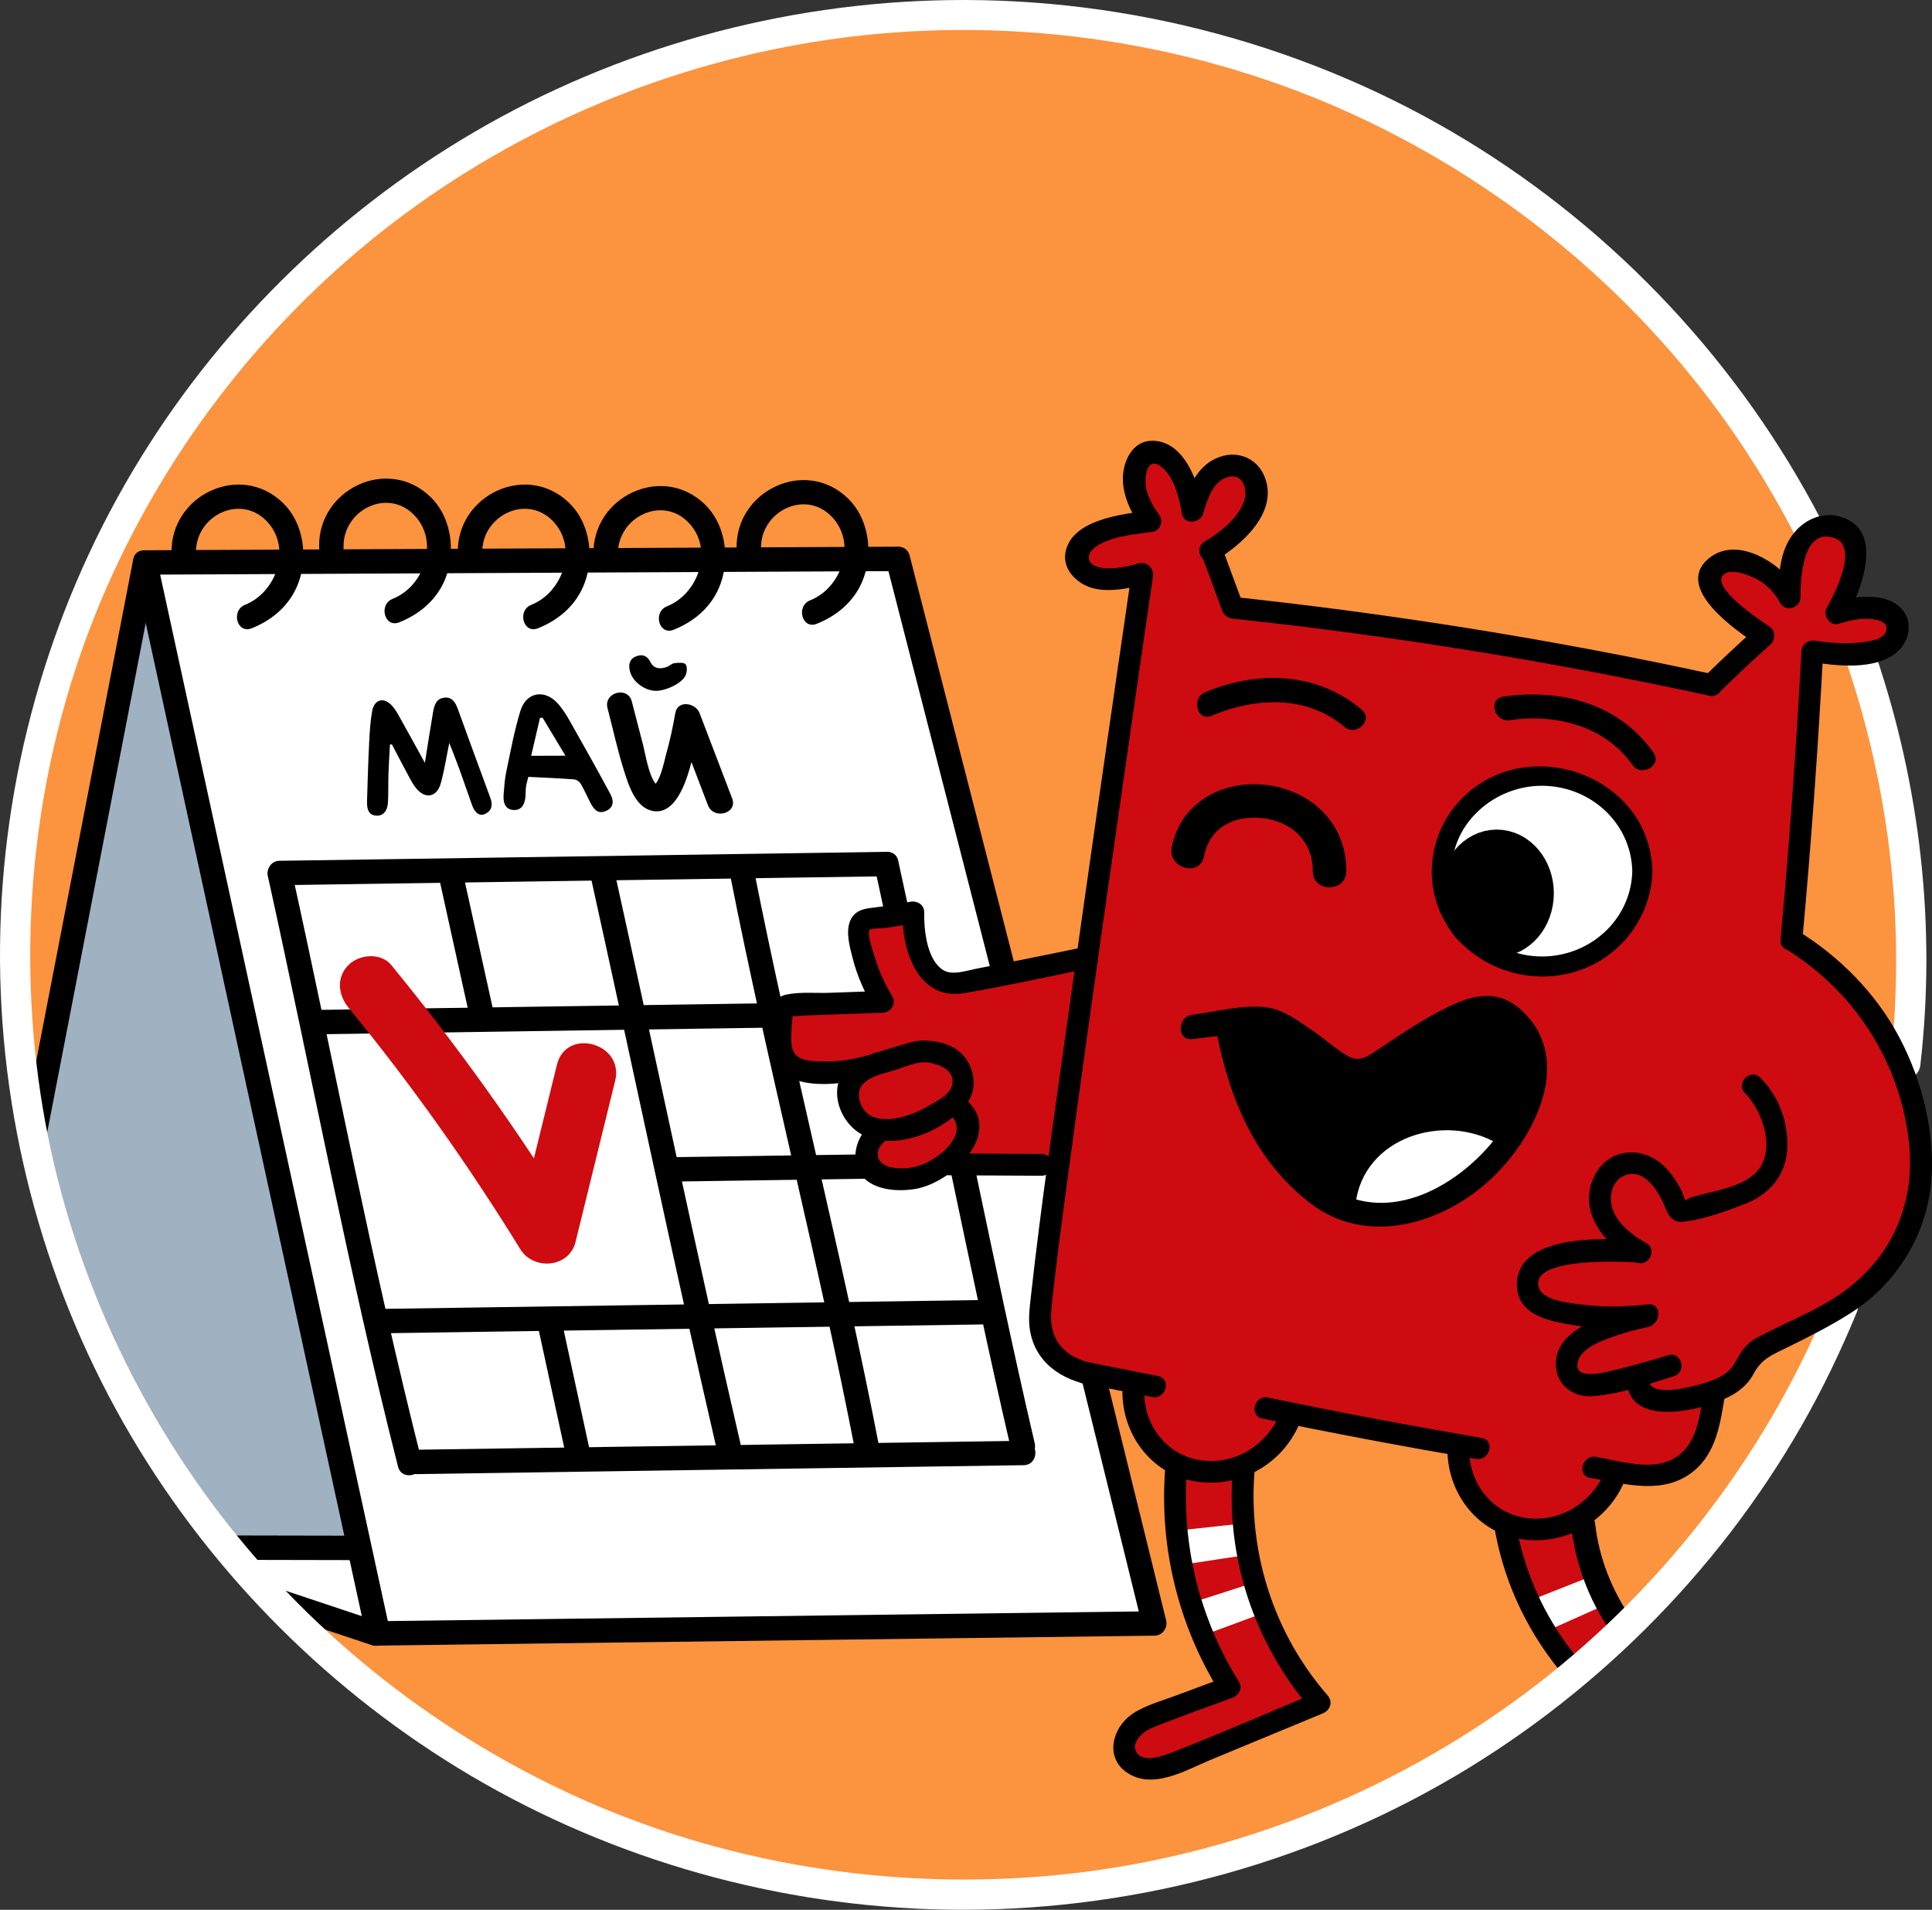 <?xml version="1.0" encoding="UTF-8"?> <svg xmlns="http://www.w3.org/2000/svg" width="256" height="253" viewBox="0 0 256 253" fill="none"><rect x="0" y="0" width="256" height="253" fill="#333333" stroke="none"/><g clip-path="url(#clip0_1703_1788)"><path d="M246.734 86.702C250.986 99.198 253.291 112.583 253.291 126.501C253.291 195.261 197.037 251.001 127.645 251.001C58.253 251.001 2 195.26 2 126.5C2 57.741 58.253 2 127.645 2C176.502 2 218.846 29.632 239.629 69.985" fill="#FC933E"></path><path d="M36.924 212.567C30.801 206.188 22.874 196.562 16.114 183.401C9.502 170.525 6.301 158.732 4.656 150.151C9.51 124.939 14.363 99.727 19.217 74.514C52.469 74.357 85.722 74.199 118.975 74.041C130.565 121.094 142.155 168.148 153.744 215.201C119.392 215.662 85.039 216.122 50.686 216.583C46.099 215.245 41.511 213.906 36.924 212.567Z" fill="white"></path><path d="M144.032 126.861C138.27 128.046 132.508 129.231 126.746 130.416C125.664 130.22 124.839 129.847 124.243 129.494C120.406 127.218 120.066 122.168 120.029 121.462C118.053 121.901 116.078 122.339 114.102 122.779C114.673 125.939 115.244 129.099 115.814 132.259C111.801 132.648 107.787 133.037 103.773 133.425C103.837 135.76 103.901 138.095 103.964 140.431C105.379 140.661 106.828 140.879 108.307 141.082C110.148 141.335 111.949 141.553 113.707 141.741C113.515 142.083 112.562 143.867 113.18 146.086C113.836 148.439 115.755 149.474 116.077 149.641C115.902 151.353 115.726 153.065 115.55 154.777C116.183 155.292 116.969 155.776 117.921 156.093C122.095 157.485 126.058 154.544 126.614 154.118C130.784 154.25 134.955 154.382 139.125 154.513C138.599 160.79 138.072 167.067 137.545 173.343C137.603 174.508 137.895 176.835 139.52 179.006C143.029 183.692 149.372 183.132 149.793 183.088C149.677 183.901 149.286 187.295 151.505 190.462C153.049 192.666 155.076 193.645 155.983 194.017C155.407 197.851 154.921 204.739 157.564 212.584C159.049 216.994 161.091 220.424 162.832 222.855C161.38 223.296 149.154 227.078 149.003 230.624C148.962 231.583 149.398 232.336 149.398 232.336C150.469 234.185 153.308 234.186 153.744 234.18C160.549 231.371 167.354 228.561 174.159 225.752C171.804 222.422 168.639 217.105 166.651 209.951C164.925 203.738 164.691 198.315 164.824 194.511C165.734 194.182 166.981 193.603 168.232 192.569C170.443 190.741 171.398 188.537 171.788 187.433C179.12 188.882 186.451 190.33 193.782 191.779C193.804 192.886 194.002 195.391 195.626 197.968C197.008 200.16 198.765 201.364 199.709 201.918C200.122 205.177 201.133 209.89 203.792 214.954C205.354 217.932 207.106 220.305 208.665 222.114C209.709 221.179 210.764 220.213 211.825 219.217C213.193 217.934 214.51 216.659 215.777 215.399C214.404 213.965 212.374 211.467 211.035 207.844C210.176 205.52 209.856 203.421 209.744 201.834C211.228 199.492 212.712 197.15 214.196 194.807C215.251 195.131 218.049 195.832 221.176 194.676C222.667 194.125 223.758 193.328 224.469 192.701C225.303 190.199 226.137 187.697 226.971 185.195C227.951 184.542 229.192 183.567 230.396 182.167C231.324 181.088 231.988 180.038 232.46 179.16C234.125 178.464 236.497 177.389 239.22 175.846C243.276 173.55 247.693 171.048 250.546 167.419C255.308 161.364 254.642 153.563 254.366 150.3C253.068 134.976 240.199 125.789 237.837 124.162C238.649 111.719 239.461 99.275 240.273 86.831C245.973 87.368 250.375 86.602 251.07 84.553C251.343 83.751 250.977 82.957 250.941 82.881C250.121 81.161 247.104 80.486 243.311 81.234C245.968 76.271 246.007 71.906 244.093 70.503C242.82 69.571 240.993 70.173 240.801 70.24C238.105 71.169 236.34 74.924 236.849 79.589C234.401 75.325 230.781 73.5 228.552 74.453C227.542 74.885 226.776 75.905 226.577 76.955C226.117 79.371 228.551 82.503 233.03 83.934C231.031 86.116 229.032 88.298 227.033 90.481C205.94 87.157 184.847 83.834 163.754 80.51C162.613 78.008 161.471 75.507 160.33 73.005C162.668 70.449 167.251 65.073 165.861 62.997C165.073 61.82 162.69 62.187 162.569 62.207C160.347 62.573 158.491 64.584 157.959 67.342C157.671 63.216 155.368 60.591 153.35 60.627C152.139 60.648 150.973 61.628 150.452 62.734C149.634 64.47 150.27 66.802 152.164 68.264C146.38 69.456 142.544 71.705 142.55 73.926C142.552 74.683 143.037 75.291 143.209 75.507C144.624 77.293 147.74 77.641 151.144 76.494C149.504 87.27 147.922 98.167 146.402 109.184C145.586 115.104 144.795 120.997 144.032 126.861Z" fill="#CE0B10"></path><path d="M204.977 103.027C197.867 102.345 190.928 108.123 191.016 115.405C191.1 122.293 197.436 127.736 204.187 127.519C210.274 127.324 216.016 122.548 216.436 116.063C216.873 109.293 211.319 103.635 204.977 103.027Z" fill="white"></path><path d="M163.228 135.552C163.236 138.068 163.597 144.135 167.574 150.3C170.891 155.442 175.122 158.171 177.32 159.386C177.483 158.604 178.87 152.48 184.827 149.51C189.368 147.246 194.861 147.663 199.183 150.563C200.132 149.607 202.81 146.65 203.002 142.267C203.04 141.406 203.254 136.509 200.237 134.63C198.203 133.363 195.706 134.091 193.52 134.762C185.906 137.097 183.047 143.126 179.032 142.004C178.742 141.922 178.092 141.554 176.793 140.819C173.929 139.196 172.521 137.979 171.393 137.263C169.831 136.272 167.32 135.294 163.228 135.552Z" fill="black"></path><path d="M178.702 159.32C178.886 158.504 180.137 153.352 185.156 150.629C189.281 148.39 194.401 148.636 198.524 151.221C197.663 152.573 194.561 157.075 188.514 158.99C184.156 160.37 180.413 159.728 178.702 159.32Z" fill="white"></path><path d="M156.187 202.746C158.72 202.472 161.254 202.198 163.788 201.924C163.958 203.326 164.127 204.727 164.297 206.128C161.865 206.499 159.434 206.869 157.002 207.24C156.731 205.742 156.459 204.244 156.187 202.746Z" fill="white"></path><path d="M203.194 211.851C205.564 210.914 207.934 209.977 210.304 209.04C210.84 210.346 211.376 211.652 211.912 212.958C209.666 213.961 207.421 214.964 205.175 215.967C204.515 214.596 203.855 213.224 203.194 211.851Z" fill="white"></path><path d="M158.207 212.224C160.634 211.444 163.06 210.665 165.486 209.885C165.936 211.224 166.384 212.562 166.834 213.901C164.527 214.754 162.22 215.608 159.913 216.461C159.345 215.048 158.776 213.636 158.207 212.224Z" fill="white"></path><path d="M47.264 205.061C42.018 205.017 36.771 204.973 31.523 204.93C25.171 196.657 17.934 185.457 12.064 171.253C8.865 163.512 6.631 156.231 5.051 149.724C9.99 125.857 14.928 101.99 19.867 78.123C29 120.436 38.132 162.749 47.264 205.061Z" fill="#A0B1C2"></path><path d="M51.926 98.611C52.722 100.123 53.51 101.64 54.321 103.142C54.573 103.609 54.846 104.077 55.181 104.474C56.381 105.897 57.89 105.611 58.403 103.779C58.873 102.1 59.135 100.354 59.533 98.421C59.997 99.619 60.432 100.683 60.824 101.765C61.411 103.382 61.964 105.012 62.539 106.634C62.925 107.721 63.575 108.187 64.317 107.811C65.191 107.367 65.315 106.615 64.962 105.664C63.511 101.759 62.086 97.843 60.665 93.925C60.322 92.978 59.851 92.261 58.77 92.441C57.734 92.613 57.526 93.515 57.373 94.399C57.009 96.515 56.687 98.639 56.3 101.059C55.056 98.806 53.96 96.795 52.838 94.801C52.561 94.308 52.254 93.812 51.872 93.414C50.816 92.311 49.584 92.669 49.311 94.219C49.07 95.585 48.984 96.99 48.915 98.382C48.786 100.982 48.706 103.584 48.632 106.186C48.596 107.452 49.017 108.026 49.915 108.057C50.755 108.086 51.342 107.454 51.405 106.302C51.474 105.061 51.43 103.813 51.471 102.57C51.514 101.262 51.6 99.954 51.667 98.647C51.753 98.635 51.839 98.623 51.926 98.611Z" fill="black"></path><path d="M69.694 104.257C69.641 104.639 69.661 105.032 69.635 105.419C69.546 106.714 69.011 107.352 68.061 107.306C67.099 107.26 66.623 106.556 66.731 105.259C66.814 104.257 66.871 103.242 67.078 102.262C67.651 99.554 68.143 96.813 68.956 94.174C69.742 91.627 72.235 91.251 73.987 93.278C74.564 93.946 75.046 94.712 75.483 95.483C77.306 98.705 79.126 101.929 80.876 105.19C81.311 106.001 81.403 106.959 80.287 107.437C79.174 107.913 78.656 107.152 78.223 106.326C77.793 105.505 77.431 104.646 76.961 103.85C76.796 103.571 76.408 103.276 76.102 103.253C74.097 103.101 72.086 103.022 70.005 102.916C69.864 103.508 69.746 103.878 69.694 104.257ZM74.926 100.114C73.898 98.407 72.894 96.739 71.89 95.071C71.776 95.088 71.661 95.105 71.547 95.122C71.165 96.763 70.783 98.403 70.381 100.129C72.009 100.124 73.387 100.119 74.926 100.114Z" fill="black"></path><path d="M86.872 91.519C85.419 91.494 83.836 90.318 83.478 88.954C83.265 88.14 83.35 87.353 84.22 86.976C85.029 86.624 85.751 86.819 86.168 87.672C86.623 88.602 87.397 88.647 88.235 88.403C88.633 88.287 88.972 87.908 89.367 87.853C89.871 87.784 90.67 87.742 90.856 88.017C91.097 88.371 91.031 89.152 90.789 89.572C90.183 90.628 88.16 91.541 86.872 91.519Z" fill="black"></path><path d="M80.5 93.808C81.22 96.583 81.833 99.416 82.698 102.15C83.287 104.013 84.191 106.886 86.35 107.403C90.976 108.509 92.228 98.038 92.697 95.356C91.625 95.356 90.554 95.356 89.482 95.356C90.921 99.125 92.361 102.893 93.8 106.661C94.558 108.645 97.783 107.784 97.015 105.775C95.576 102.006 94.136 98.238 92.697 94.47C92.176 93.107 89.795 92.68 89.482 94.47C89.161 96.307 88.771 98.123 88.265 99.918C87.934 101.094 87.491 103.835 86.207 104.398C86.635 104.342 87.063 104.286 87.491 104.23C86.145 104.012 85.513 99.855 85.235 98.784C84.727 96.831 84.222 94.876 83.715 92.922C83.177 90.847 79.961 91.727 80.5 93.808Z" fill="black"></path><path d="M149.981 75.649C146.982 96.221 144.012 116.798 141.142 137.389C139.575 148.632 137.922 159.88 136.664 171.164C136.544 172.237 136.399 173.318 136.365 174.397C136.219 178.987 139.113 182.1 143.409 183.244C145.208 183.722 145.976 180.937 144.178 180.458C140.794 179.558 139.053 177.282 139.289 173.806C139.362 172.743 139.493 171.682 139.614 170.624C140.095 166.412 140.654 162.209 141.213 158.007C143.254 142.651 145.437 127.312 147.63 111.976C149.324 100.12 151.04 88.268 152.768 76.417C153.032 74.598 150.249 73.814 149.981 75.649Z" fill="black"></path><path d="M210.71 195.784C215.296 196.559 220.398 198.157 224.423 194.885C227.437 192.435 227.967 188.452 228.562 184.855C228.863 183.036 226.08 182.254 225.776 184.087C225.336 186.745 225.097 190.008 223.196 192.094C220.177 195.407 215.209 193.629 211.478 192.998C209.659 192.691 208.878 195.474 210.71 195.784Z" fill="black"></path><path d="M167.263 187.922C176.662 189.891 186.103 191.65 195.568 193.279C197.386 193.592 198.168 190.809 196.336 190.494C186.872 188.865 177.431 187.106 168.031 185.136C166.217 184.756 165.441 187.54 167.263 187.922Z" fill="black"></path><path d="M143.409 183.243C146.497 183.859 149.585 184.471 152.674 185.08C154.49 185.438 155.268 182.654 153.442 182.294C150.353 181.686 147.265 181.073 144.177 180.457C142.361 180.095 141.584 182.879 143.409 183.243Z" fill="black"></path><path d="M159.332 73.816C160.204 76.175 161.077 78.535 161.95 80.894C162.589 82.622 165.382 81.875 164.736 80.126C163.863 77.766 162.991 75.407 162.118 73.048C161.478 71.319 158.685 72.067 159.332 73.816Z" fill="black"></path><path d="M163.343 81.954C184.561 84.222 205.641 87.639 226.493 92.167C228.306 92.561 229.08 89.776 227.262 89.381C206.156 84.798 184.817 81.361 163.343 79.065C161.496 78.868 161.51 81.758 163.343 81.954Z" fill="black"></path><path d="M228.054 91.501C230.183 89.41 232.361 87.372 234.588 85.386C235.979 84.146 233.93 82.109 232.546 83.343C230.318 85.329 228.14 87.368 226.011 89.459C224.683 90.763 226.726 92.805 228.054 91.501Z" fill="black"></path><path d="M238.698 86.271C238.021 99.027 237.099 111.769 235.932 124.491C235.762 126.341 238.652 126.33 238.821 124.491C239.989 111.769 240.91 99.027 241.587 86.271C241.686 84.413 238.796 84.418 238.698 86.271Z" fill="black"></path><path d="M221.032 179.528C218.706 180.252 216.362 180.915 213.991 181.481C212.745 181.778 208.082 183.091 209.168 180.125C209.805 178.384 212.728 177.426 214.286 176.894C215.614 176.44 216.975 176.087 218.35 175.806C220.171 175.434 219.4 172.649 217.582 173.02C213.724 173.808 205.813 175.775 206.166 180.982C206.349 183.683 208.619 185.173 211.144 184.962C214.719 184.664 218.396 183.373 221.8 182.314C223.57 181.763 222.815 178.974 221.032 179.528Z" fill="black"></path><path d="M218.368 172.791C215.475 173.111 212.532 173.2 209.638 172.824C208.025 172.614 204.596 172.347 203.951 170.681C202.326 166.475 215.365 167.111 216.804 167.262C218.652 167.455 218.638 164.564 216.804 164.373C212.465 163.92 200.514 163.505 201.011 170.573C201.248 173.941 204.664 174.848 207.483 175.383C211.072 176.064 214.744 176.08 218.368 175.68C220.196 175.478 220.217 172.587 218.368 172.791Z" fill="black"></path><path d="M218.133 164.674C215.731 163.34 212.856 160.997 213.561 157.854C213.999 155.902 216.002 154.875 217.738 155.942C218.833 156.616 219.631 157.832 220.194 158.957C220.937 160.442 221.128 162.107 223.177 161.848C225.748 161.523 228.708 160.472 231.135 159.532C234.77 158.122 236.922 155.338 236.838 151.384C236.768 148.138 235.558 145.086 233.261 142.777C231.948 141.457 229.905 143.499 231.218 144.82C233.599 147.213 235.428 152.516 232.662 155.334C230.749 157.284 227.24 157.729 224.724 158.439C224.439 158.519 222.694 158.931 223.529 159.508C223.474 159.469 222.892 157.904 222.853 157.821C222.34 156.747 221.66 155.74 220.862 154.857C217.972 151.658 213 151.872 211.129 156.065C209.048 160.727 212.858 165.049 216.674 167.169C218.302 168.072 219.761 165.578 218.133 164.674Z" fill="black"></path><path d="M143.648 125.468C138.889 126.452 134.127 127.417 129.354 128.334C128.08 128.579 126.205 129.251 125.016 128.534C122.787 127.19 122.425 123.153 122.461 120.854C122.477 119.848 121.53 119.297 120.632 119.461C118.902 119.777 117.176 120.08 115.43 120.278C114.218 120.415 113.195 120.748 112.67 121.948C112.008 123.46 112.611 125.488 112.996 126.998C113.578 129.278 114.533 131.428 115.736 133.446C116.152 132.721 116.568 131.997 116.984 131.272C114.638 131.356 112.293 131.439 109.947 131.522C108.104 131.588 105.987 131.371 104.183 131.762C101.342 132.379 101.753 136.513 101.993 138.78C102.704 145.472 112.555 143.713 116.844 142.236C118.592 141.634 117.841 138.843 116.076 139.451C113.927 140.191 111.774 140.628 109.497 140.608C108.549 140.6 107.502 140.625 106.578 140.379C104.869 139.924 104.807 138.532 104.857 136.993C104.871 136.534 104.899 136.075 104.92 135.617C104.93 135.407 105.187 134.029 104.827 134.419C104.478 134.798 106.225 134.543 106.429 134.536C107.016 134.515 107.602 134.494 108.188 134.474C111.12 134.37 114.052 134.266 116.984 134.162C118.058 134.123 118.81 132.958 118.231 131.988C117.353 130.518 116.612 128.999 116.099 127.362C115.888 126.689 114.788 123.647 115.23 123.177C115.426 122.97 117.125 122.967 117.439 122.921C118.764 122.729 120.083 122.488 121.4 122.248C120.791 121.783 120.181 121.319 119.571 120.855C119.492 125.905 121.634 132.608 127.786 131.564C133.353 130.619 138.887 129.398 144.415 128.255C146.235 127.877 145.465 125.092 143.648 125.468Z" fill="black"></path><path d="M122.494 137.837C121.498 137.81 120.505 138.118 119.563 138.406C117.467 139.044 115.032 139.644 113.148 140.791C109.273 143.152 110.921 148.755 114.488 150.438C118.825 152.484 125.248 149.791 128.073 146.219C129.382 144.565 129.246 142.257 128.155 140.511C126.906 138.513 124.71 137.93 122.494 137.837C120.635 137.759 120.639 140.648 122.494 140.726C124.102 140.793 126.952 141.732 126.051 144.051C125.589 145.239 123.782 146.053 122.759 146.657C120.425 148.034 114.913 149.807 113.905 145.773C113.167 142.819 116.813 142.363 118.824 141.682C119.976 141.292 121.423 140.697 122.494 140.726C124.354 140.776 124.353 137.887 122.494 137.837Z" fill="black"></path><path d="M115.302 149.048C113.387 150.641 112.55 153.82 114.287 155.851C115.891 157.727 119.086 157.891 121.348 157.496C126.223 156.644 133.357 149.855 127.696 145.422C126.248 144.288 124.189 146.318 125.653 147.464C128.841 149.96 124.44 153.553 121.948 154.374C120.732 154.775 119.472 154.894 118.213 154.669C116.035 154.279 115.677 152.478 117.345 151.09C118.776 149.9 116.723 147.866 115.302 149.048Z" fill="black"></path><path d="M125.741 155.694C129.824 155.716 133.907 155.738 137.99 155.76C139.849 155.77 139.852 152.881 137.99 152.871C133.907 152.85 129.825 152.827 125.741 152.806C123.882 152.795 123.879 155.684 125.741 155.694Z" fill="black"></path><path d="M191.794 192.305C191.927 197.986 195.849 203.042 201.591 203.913C207.161 204.758 212.636 201.809 215.032 196.721C215.82 195.049 213.33 193.581 212.537 195.263C210.714 199.135 206.831 201.592 202.491 201.128C197.949 200.641 194.788 196.769 194.683 192.305C194.64 190.449 191.75 190.443 191.794 192.305Z" fill="black"></path><path d="M148.728 184.668C148.861 190.348 152.783 195.405 158.525 196.276C164.094 197.12 169.57 194.172 171.966 189.084C172.753 187.412 170.263 185.943 169.471 187.626C167.647 191.498 163.765 193.955 159.424 193.49C154.882 193.004 151.722 189.132 151.617 184.668C151.574 182.812 148.684 182.805 148.728 184.668Z" fill="black"></path><path d="M154.391 194.61C153.588 204.992 156.161 215.415 161.677 224.246C161.964 223.539 162.252 222.831 162.54 222.124C160.209 222.989 157.878 223.852 155.548 224.717C153.695 225.403 151.616 225.965 149.973 227.103C147.378 228.902 146.369 232.839 149.34 234.834C152.782 237.146 157.082 234.519 160.355 233.163C165.323 231.105 170.291 229.047 175.258 226.989C176.283 226.564 176.666 225.459 175.896 224.575C168.698 216.309 165.279 205.407 166.269 194.511C166.437 192.66 163.547 192.671 163.38 194.511C162.319 206.179 166.173 217.797 173.853 226.617C174.065 225.812 174.278 225.008 174.49 224.203C168.105 226.849 161.761 229.654 155.313 232.145C154.117 232.607 151.387 233.675 150.522 232.012C149.963 230.937 151.199 229.717 151.969 229.253C152.599 228.873 153.302 228.632 153.985 228.366C157.073 227.167 160.201 226.061 163.308 224.909C164.148 224.598 164.702 223.637 164.171 222.788C158.903 214.352 156.513 204.523 157.28 194.61C157.424 192.756 154.534 192.765 154.391 194.61Z" fill="black"></path><path d="M198.151 203.076C199.499 210.248 202.737 216.774 207.487 222.296C208.701 223.708 210.737 221.657 209.529 220.254C205.101 215.105 202.191 208.982 200.937 202.308C200.594 200.483 197.809 201.256 198.151 203.076Z" fill="black"></path><path d="M208.127 201.834C208.711 206.973 210.437 211.804 213.385 216.066C214.561 217.766 217.365 216.152 216.177 214.434C213.572 210.668 211.879 206.395 211.361 201.834C211.129 199.79 207.893 199.767 208.127 201.834Z" fill="black"></path><path d="M150.989 74.64C149.413 75.017 147.281 75.548 145.651 75.156C143.925 74.741 143.836 73.333 145.293 72.369C147.336 71.016 150.453 70.77 152.811 70.447C153.696 70.325 154.171 69.019 153.674 68.325C152.975 67.348 152.335 66.288 151.978 65.134C151.52 63.654 151.83 59.952 154.109 62.032C155.68 63.467 156.256 66.059 156.617 68.077C156.882 69.564 159.007 69.334 159.403 68.077C159.954 66.327 160.65 63.751 162.707 63.195C164.806 62.628 165.384 64.994 164.801 66.511C163.917 68.813 161.62 70.543 159.6 71.757C158.007 72.714 159.459 75.213 161.058 74.252C164.62 72.112 169.463 67.83 167.554 63.131C166.574 60.72 164.075 59.686 161.641 60.522C158.648 61.549 157.489 64.54 156.617 67.31C157.546 67.31 158.475 67.31 159.403 67.31C158.789 63.874 156.902 58.266 152.528 58.395C150.097 58.467 148.877 60.997 148.794 63.147C148.702 65.528 149.824 67.89 151.18 69.784C151.468 69.077 151.756 68.369 152.043 67.662C148.686 68.123 141.956 68.823 141.177 73.2C140.837 75.104 142.159 76.719 143.78 77.531C146.114 78.7 149.347 78.003 151.758 77.427C153.565 76.993 152.8 74.207 150.989 74.64Z" fill="black"></path><path d="M143.361 182.908C146.04 193.771 148.717 204.635 151.395 215.499C151.893 217.518 155.012 216.662 154.513 214.639C151.835 203.776 149.158 192.912 146.48 182.049C145.982 180.03 142.863 180.885 143.361 182.908Z" fill="black"></path><path d="M117.416 74.47C122.07 92.598 126.723 110.726 131.377 128.854C131.894 130.867 135.013 130.014 134.495 127.994C129.841 109.866 125.188 91.739 120.534 73.611C120.017 71.597 116.898 72.451 117.416 74.47Z" fill="black"></path><path d="M19.217 76.131C52.47 75.973 85.723 75.815 118.975 75.657C121.055 75.648 121.059 72.415 118.975 72.425C85.723 72.583 52.47 72.74 19.217 72.898C17.137 72.907 17.132 76.141 19.217 76.131Z" fill="black"></path><path d="M50.094 218.003C84.381 217.564 118.668 217.125 152.954 216.686C155.033 216.659 155.039 213.426 152.954 213.453C118.667 213.892 84.38 214.331 50.094 214.77C48.015 214.797 48.009 218.029 50.094 218.003Z" fill="black"></path><path d="M17.658 74.944C25.691 111.854 33.724 148.763 41.757 185.673C44.016 196.054 46.276 206.435 48.535 216.816C48.977 218.848 52.095 217.988 51.653 215.956C43.62 179.047 35.587 142.137 27.554 105.227C25.294 94.847 23.035 84.466 20.776 74.085C20.334 72.053 17.216 72.913 17.658 74.944Z" fill="black"></path><path d="M35.496 116.081C41.248 142.15 46.166 168.41 52.739 194.293C53.251 196.308 56.37 195.454 55.857 193.433C49.285 167.55 44.367 141.291 38.614 115.222C38.166 113.191 35.048 114.05 35.496 116.081Z" fill="black"></path><path d="M71.213 175.423C72.488 181.295 73.762 187.168 75.036 193.04C75.477 195.072 78.595 194.212 78.154 192.181C76.88 186.308 75.606 180.436 74.332 174.563C73.891 172.531 70.772 173.391 71.213 175.423Z" fill="black"></path><path d="M58.215 116.476C59.601 122.763 60.987 129.05 62.374 135.337C62.822 137.368 65.94 136.508 65.492 134.477C64.106 128.191 62.719 121.904 61.333 115.617C60.885 113.586 57.767 114.445 58.215 116.476Z" fill="black"></path><path d="M78.168 115.686C83.824 141.248 89.157 166.88 95.06 192.386C95.529 194.412 98.648 193.554 98.178 191.526C92.275 166.02 86.942 140.388 81.286 114.827C80.837 112.796 77.719 113.656 78.168 115.686Z" fill="black"></path><path d="M96.739 115.883C101.791 141.542 108.418 166.862 113.381 192.539C113.775 194.579 116.893 193.715 116.499 191.679C111.536 166.002 104.909 140.682 99.857 115.024C99.455 112.985 96.338 113.848 96.739 115.883Z" fill="black"></path><path d="M125.817 154.436C128.465 166.987 131.066 179.548 133.984 192.039C134.457 194.064 137.576 193.207 137.102 191.179C134.184 178.688 131.583 166.127 128.935 153.577C128.506 151.543 125.388 152.403 125.817 154.436Z" fill="black"></path><path d="M17.657 74.084C12.815 99.121 7.973 124.158 3.13 149.195C2.737 151.228 5.853 152.098 6.248 150.055C11.091 125.018 15.933 99.981 20.776 74.944C21.169 72.911 18.053 72.041 17.657 74.084Z" fill="black"></path><path d="M50.129 214.828C46.03 213.461 41.931 212.095 37.831 210.729C35.853 210.07 35.004 213.191 36.972 213.847C41.071 215.213 45.17 216.579 49.27 217.945C51.248 218.604 52.097 215.483 50.129 214.828Z" fill="black"></path><path d="M47.264 203.445C41.82 203.434 36.376 203.424 30.931 203.413C28.85 203.408 28.847 206.641 30.931 206.645C36.376 206.656 41.82 206.667 47.264 206.678C49.346 206.683 49.348 203.45 47.264 203.445Z" fill="black"></path><path d="M25.966 73.306C25.825 68.251 32.087 65.206 35.594 69.322C38.618 72.872 36.523 78.518 32.477 80.12C30.565 80.877 31.398 84.005 33.337 83.238C36.45 82.005 38.909 79.695 39.807 76.391C40.713 73.057 40.04 69.1 37.498 66.633C31.82 61.125 22.518 65.637 22.732 73.306C22.791 75.382 26.024 75.391 25.966 73.306Z" fill="black"></path><path d="M45.524 72.516C45.383 67.461 51.645 64.416 55.151 68.531C58.176 72.081 56.08 77.728 52.035 79.33C50.122 80.087 50.956 83.215 52.894 82.447C56.007 81.214 58.467 78.904 59.364 75.601C60.271 72.266 59.598 68.309 57.055 65.843C51.377 60.334 42.076 64.847 42.29 72.516C42.348 74.592 45.582 74.6 45.524 72.516Z" fill="black"></path><path d="M63.897 73.306C63.756 68.251 70.018 65.206 73.524 69.322C76.549 72.872 74.453 78.518 70.408 80.12C68.495 80.877 69.329 84.005 71.267 83.238C74.38 82.005 76.84 79.695 77.737 76.391C78.644 73.057 77.971 69.1 75.428 66.633C69.75 61.125 60.449 65.637 60.663 73.306C60.721 75.382 63.955 75.391 63.897 73.306Z" fill="black"></path><path d="M81.874 73.504C81.734 68.448 87.996 65.404 91.502 69.519C94.527 73.069 92.431 78.715 88.385 80.317C86.473 81.075 87.306 84.203 89.245 83.435C92.358 82.202 94.817 79.892 95.715 76.589C96.621 73.254 95.948 69.297 93.406 66.831C87.728 61.322 78.427 65.834 78.64 73.504C78.699 75.58 81.933 75.588 81.874 73.504Z" fill="black"></path><path d="M100.839 72.713C100.698 67.658 106.961 64.613 110.467 68.728C113.492 72.278 111.396 77.925 107.35 79.527C105.438 80.284 106.271 83.412 108.21 82.644C111.323 81.412 113.782 79.102 114.68 75.798C115.586 72.464 114.913 68.507 112.371 66.04C106.693 60.532 97.391 65.044 97.605 72.713C97.664 74.789 100.898 74.798 100.839 72.713Z" fill="black"></path><path d="M37.056 117.268C63.857 116.873 90.659 116.478 117.461 116.083C119.539 116.052 119.545 112.819 117.461 112.85C90.659 113.245 63.857 113.64 37.056 114.035C34.977 114.066 34.971 117.298 37.056 117.268Z" fill="black"></path><path d="M42.191 137.02C62.407 136.722 82.624 136.424 102.839 136.126C104.918 136.096 104.924 132.863 102.839 132.894C82.624 133.192 62.407 133.49 42.191 133.788C40.112 133.818 40.106 137.051 42.191 137.02Z" fill="black"></path><path d="M88.812 156.538C97.473 156.41 106.133 156.283 114.794 156.155C116.873 156.124 116.878 152.891 114.794 152.922C106.133 153.05 97.473 153.177 88.812 153.305C86.733 153.335 86.728 156.569 88.812 156.538Z" fill="black"></path><path d="M51.082 176.622C77.884 176.227 104.686 175.832 131.487 175.437C133.566 175.406 133.572 172.173 131.487 172.204C104.686 172.599 77.884 172.994 51.082 173.39C49.003 173.42 48.997 176.653 51.082 176.622Z" fill="black"></path><path d="M55.23 195.288C82.032 194.893 108.834 194.498 135.635 194.103C137.714 194.072 137.72 190.839 135.635 190.87C108.834 191.265 82.032 191.66 55.23 192.055C53.151 192.085 53.146 195.318 55.23 195.288Z" fill="black"></path><path d="M216.287 115.405C216.13 121.84 210.679 126.712 204.318 126.712C198.078 126.712 192.35 121.84 192.35 115.405C192.35 108.977 198.077 104.083 204.318 104.097C210.68 104.11 216.13 108.958 216.287 115.405C216.329 117.117 218.996 117.124 218.954 115.405C218.635 102.292 201.402 96.667 192.995 106.555C189.183 111.041 188.594 117.614 191.781 122.617C195.027 127.713 201.24 130.188 207.13 129.116C213.822 127.898 218.788 122.195 218.954 115.405C218.996 113.688 216.329 113.689 216.287 115.405Z" fill="black"></path><path d="M198.326 123.879C200.908 123.879 203.002 121.397 203.002 118.335C203.002 115.273 200.908 112.791 198.326 112.791C195.744 112.791 193.65 115.273 193.65 118.335C193.65 121.397 195.744 123.879 198.326 123.879Z" fill="black" stroke="black" stroke-width="5.779" stroke-miterlimit="10"></path><path d="M159.545 113.431C160.293 109.6 163.477 108.029 167.133 108.373C171.011 108.738 173.974 111.344 173.947 115.408C173.928 118.268 178.373 118.272 178.392 115.408C178.435 108.972 173.571 104.515 167.389 103.951C161.764 103.438 156.395 106.424 155.259 112.25C154.713 115.044 158.997 116.24 159.545 113.431Z" fill="black"></path><path d="M157.988 137.658C160.207 137.382 162.427 137.102 164.648 136.831C167.386 136.498 168.8 137.055 171.075 138.517C173.325 139.963 175.519 142.036 177.711 143.195C179.868 144.335 182.227 143.184 184.049 141.936C186.272 140.414 188.501 138.916 190.848 137.589C192.319 136.757 193.894 135.797 195.514 135.289C197.903 134.54 199.849 136.133 200.874 138.21C202.823 142.159 201.178 146.599 198.794 149.939C194.153 156.442 185.038 162.176 177.1 157.839C173.626 155.942 170.391 152.232 168.525 148.75C166.394 144.772 165.189 140.321 164.322 135.917C163.92 133.877 160.803 134.741 161.204 136.776C162.948 145.63 166.268 153.722 173.594 159.379C181.178 165.235 191.342 162.102 197.717 156.049C203.392 150.66 208.753 140.227 201.488 133.733C198.117 130.72 194.536 132 190.981 133.839C187.922 135.422 185.115 137.358 182.256 139.26C181.032 140.075 180.013 140.669 178.686 139.947C177.052 139.058 175.563 137.628 174.015 136.588C172.145 135.331 170.122 133.741 167.818 133.444C164.712 133.044 161.08 134.042 157.988 134.426C155.949 134.678 155.924 137.914 157.988 137.658Z" fill="black"></path><path d="M179.606 159.598C180.588 150.613 191.433 147.331 198.526 151.554C200.318 152.621 201.946 149.828 200.158 148.763C190.765 143.17 177.614 148.248 176.373 159.598C176.147 161.663 179.382 161.647 179.606 159.598Z" fill="black"></path><path d="M160.542 94.821C166.316 92.392 173.111 92.033 178.15 96.299C179.729 97.636 182.028 95.36 180.437 94.013C174.528 89.01 166.613 88.788 159.683 91.703C157.793 92.498 158.623 95.628 160.542 94.821Z" fill="black"></path><path d="M200.031 95.405C206.075 94.529 212.624 96.115 216.292 101.32C217.482 103.008 220.287 101.395 219.084 99.689C214.487 93.165 206.775 91.186 199.171 92.288C197.119 92.585 197.992 95.701 200.031 95.405Z" fill="black"></path><path d="M46.179 133.491C54.486 143.631 62.069 154.334 68.946 165.492C70.696 168.331 75.414 167.968 76.258 164.536C78.009 157.418 79.76 150.3 81.511 143.182C82.74 138.184 75.026 136.051 73.796 141.056C72.045 148.174 70.294 155.292 68.543 162.41C70.98 162.091 73.417 161.773 75.855 161.454C68.619 149.715 60.575 138.502 51.836 127.835C50.466 126.162 47.6 126.414 46.179 127.835C44.525 129.488 44.805 131.814 46.179 133.491Z" fill="#CE0B10"></path><path d="M120.303 119.962C119.875 117.987 119.447 116.012 119.019 114.037C118.578 112.005 115.461 112.865 115.901 114.897C116.329 116.872 116.757 118.847 117.185 120.822C117.625 122.854 120.744 121.994 120.303 119.962Z" fill="black"></path><path d="M244.666 87.74C250.501 104.918 252.533 123.062 250.455 141.098C250.162 143.651 254.164 143.63 254.456 141.098C256.569 122.752 254.459 104.151 248.524 86.677C247.7 84.253 243.835 85.293 244.666 87.74Z" fill="white"></path><path d="M242.19 172.752C233.758 193.193 219.684 211.262 201.931 224.45C183.884 237.858 162.284 246.271 139.889 248.417C118.018 250.512 95.659 246.916 75.687 237.702C56.894 229.032 40.287 215.669 27.97 199.019C15.432 182.07 7.291 161.936 4.841 140.976C2.336 119.534 5.466 97.472 14.187 77.698C22.532 58.778 35.671 42.051 52.109 29.491C68.939 16.632 88.954 8.259 109.913 5.235C132.693 1.948 156.481 5.107 177.555 14.376C198.243 23.474 216.359 38.205 229.308 56.745C232.453 61.248 235.284 65.959 237.818 70.831C239.006 73.115 242.46 71.095 241.272 68.812C230.537 48.174 214.165 30.677 194.284 18.587C173.749 6.099 149.78 -0.341 125.756 0.014C103.662 0.341 81.779 6.382 62.713 17.568C44.215 28.42 28.535 43.964 17.577 62.402C6.309 81.361 0.225 103.203 0.006 125.252C-0.213 147.353 5.463 169.366 16.401 188.578C27.013 207.218 42.41 223.033 60.701 234.228C79.507 245.737 101.22 252.175 123.248 252.926C146.803 253.729 170.425 248.002 190.936 236.379C210.735 225.16 227.433 208.595 238.739 188.842C241.511 183.999 243.92 178.972 246.047 173.815C247.028 171.438 243.159 170.402 242.19 172.752Z" fill="white"></path><path d="M234.419 82.965C233.297 82.232 226.444 77.686 228.429 76.079C229.464 75.242 231.925 76.243 232.876 76.768C234.202 77.501 235.151 78.562 235.884 79.874C236.586 81.128 238.586 80.565 238.576 79.145C238.56 76.802 238.813 69.922 242.993 71.244C246.393 72.319 243.092 78.674 242.064 80.503C241.468 81.563 242.461 83.014 243.695 82.625C244.833 82.265 245.985 81.996 247.186 81.981C248.099 81.969 250.387 82.123 249.905 83.637C249.556 84.732 247.649 84.971 246.714 85.086C244.687 85.334 242.54 85.188 240.526 84.877C238.707 84.597 237.923 87.38 239.758 87.663C243.254 88.202 248.445 88.878 251.372 86.374C253.002 84.98 253.534 82.386 252.014 80.702C249.84 78.294 245.624 78.988 242.927 79.839C243.471 80.546 244.015 81.254 244.559 81.961C246.583 78.361 249.904 70.1 243.768 68.427C241.527 67.815 239.284 68.753 237.82 70.474C235.773 72.879 235.667 76.144 235.687 79.144C236.585 78.901 237.482 78.658 238.379 78.416C236.401 74.878 230.273 70.719 226.374 74.015C221.737 77.933 230.203 83.656 232.961 85.459C234.522 86.48 235.971 83.98 234.419 82.965Z" fill="black"></path><path d="M241.212 164.291C240.521 164.396 240.046 164.992 239.764 165.344C238.666 166.714 238.917 168.526 239.105 169.887C239.388 171.93 239.589 173.383 240.686 173.969C242.278 174.821 245.057 173.516 245.889 171.599C247.235 168.491 243.374 163.963 241.212 164.291Z" fill="#CE0B10" stroke="#CE0B10" stroke-miterlimit="10"></path><path d="M236.648 125.738C245.687 131.286 251.723 140.626 252.928 151.192C253.791 158.759 251.167 165.649 245.17 170.44C241.536 173.343 236.995 174.992 232.923 177.146C231.331 177.989 230.701 179.052 229.865 180.558C229.097 181.943 227.684 182.618 226.228 183.099C224.625 183.63 218.46 185.362 218.457 182.709C218.454 180.85 215.565 180.847 215.567 182.709C215.577 189.425 226.007 186.849 229.602 184.762C230.788 184.074 231.738 183.171 232.385 181.961C233.434 179.998 234.835 179.476 236.745 178.539C239.618 177.13 242.547 175.66 245.246 173.933C251.1 170.185 255.084 163.992 255.842 157.082C256.564 150.499 254.751 143.255 251.676 137.437C248.582 131.581 243.733 126.696 238.105 123.243C236.517 122.268 235.064 124.766 236.648 125.738Z" fill="black"></path></g><defs><clipPath id="clip0_1703_1788"><rect width="256" height="253" fill="white"></rect></clipPath></defs></svg> 
